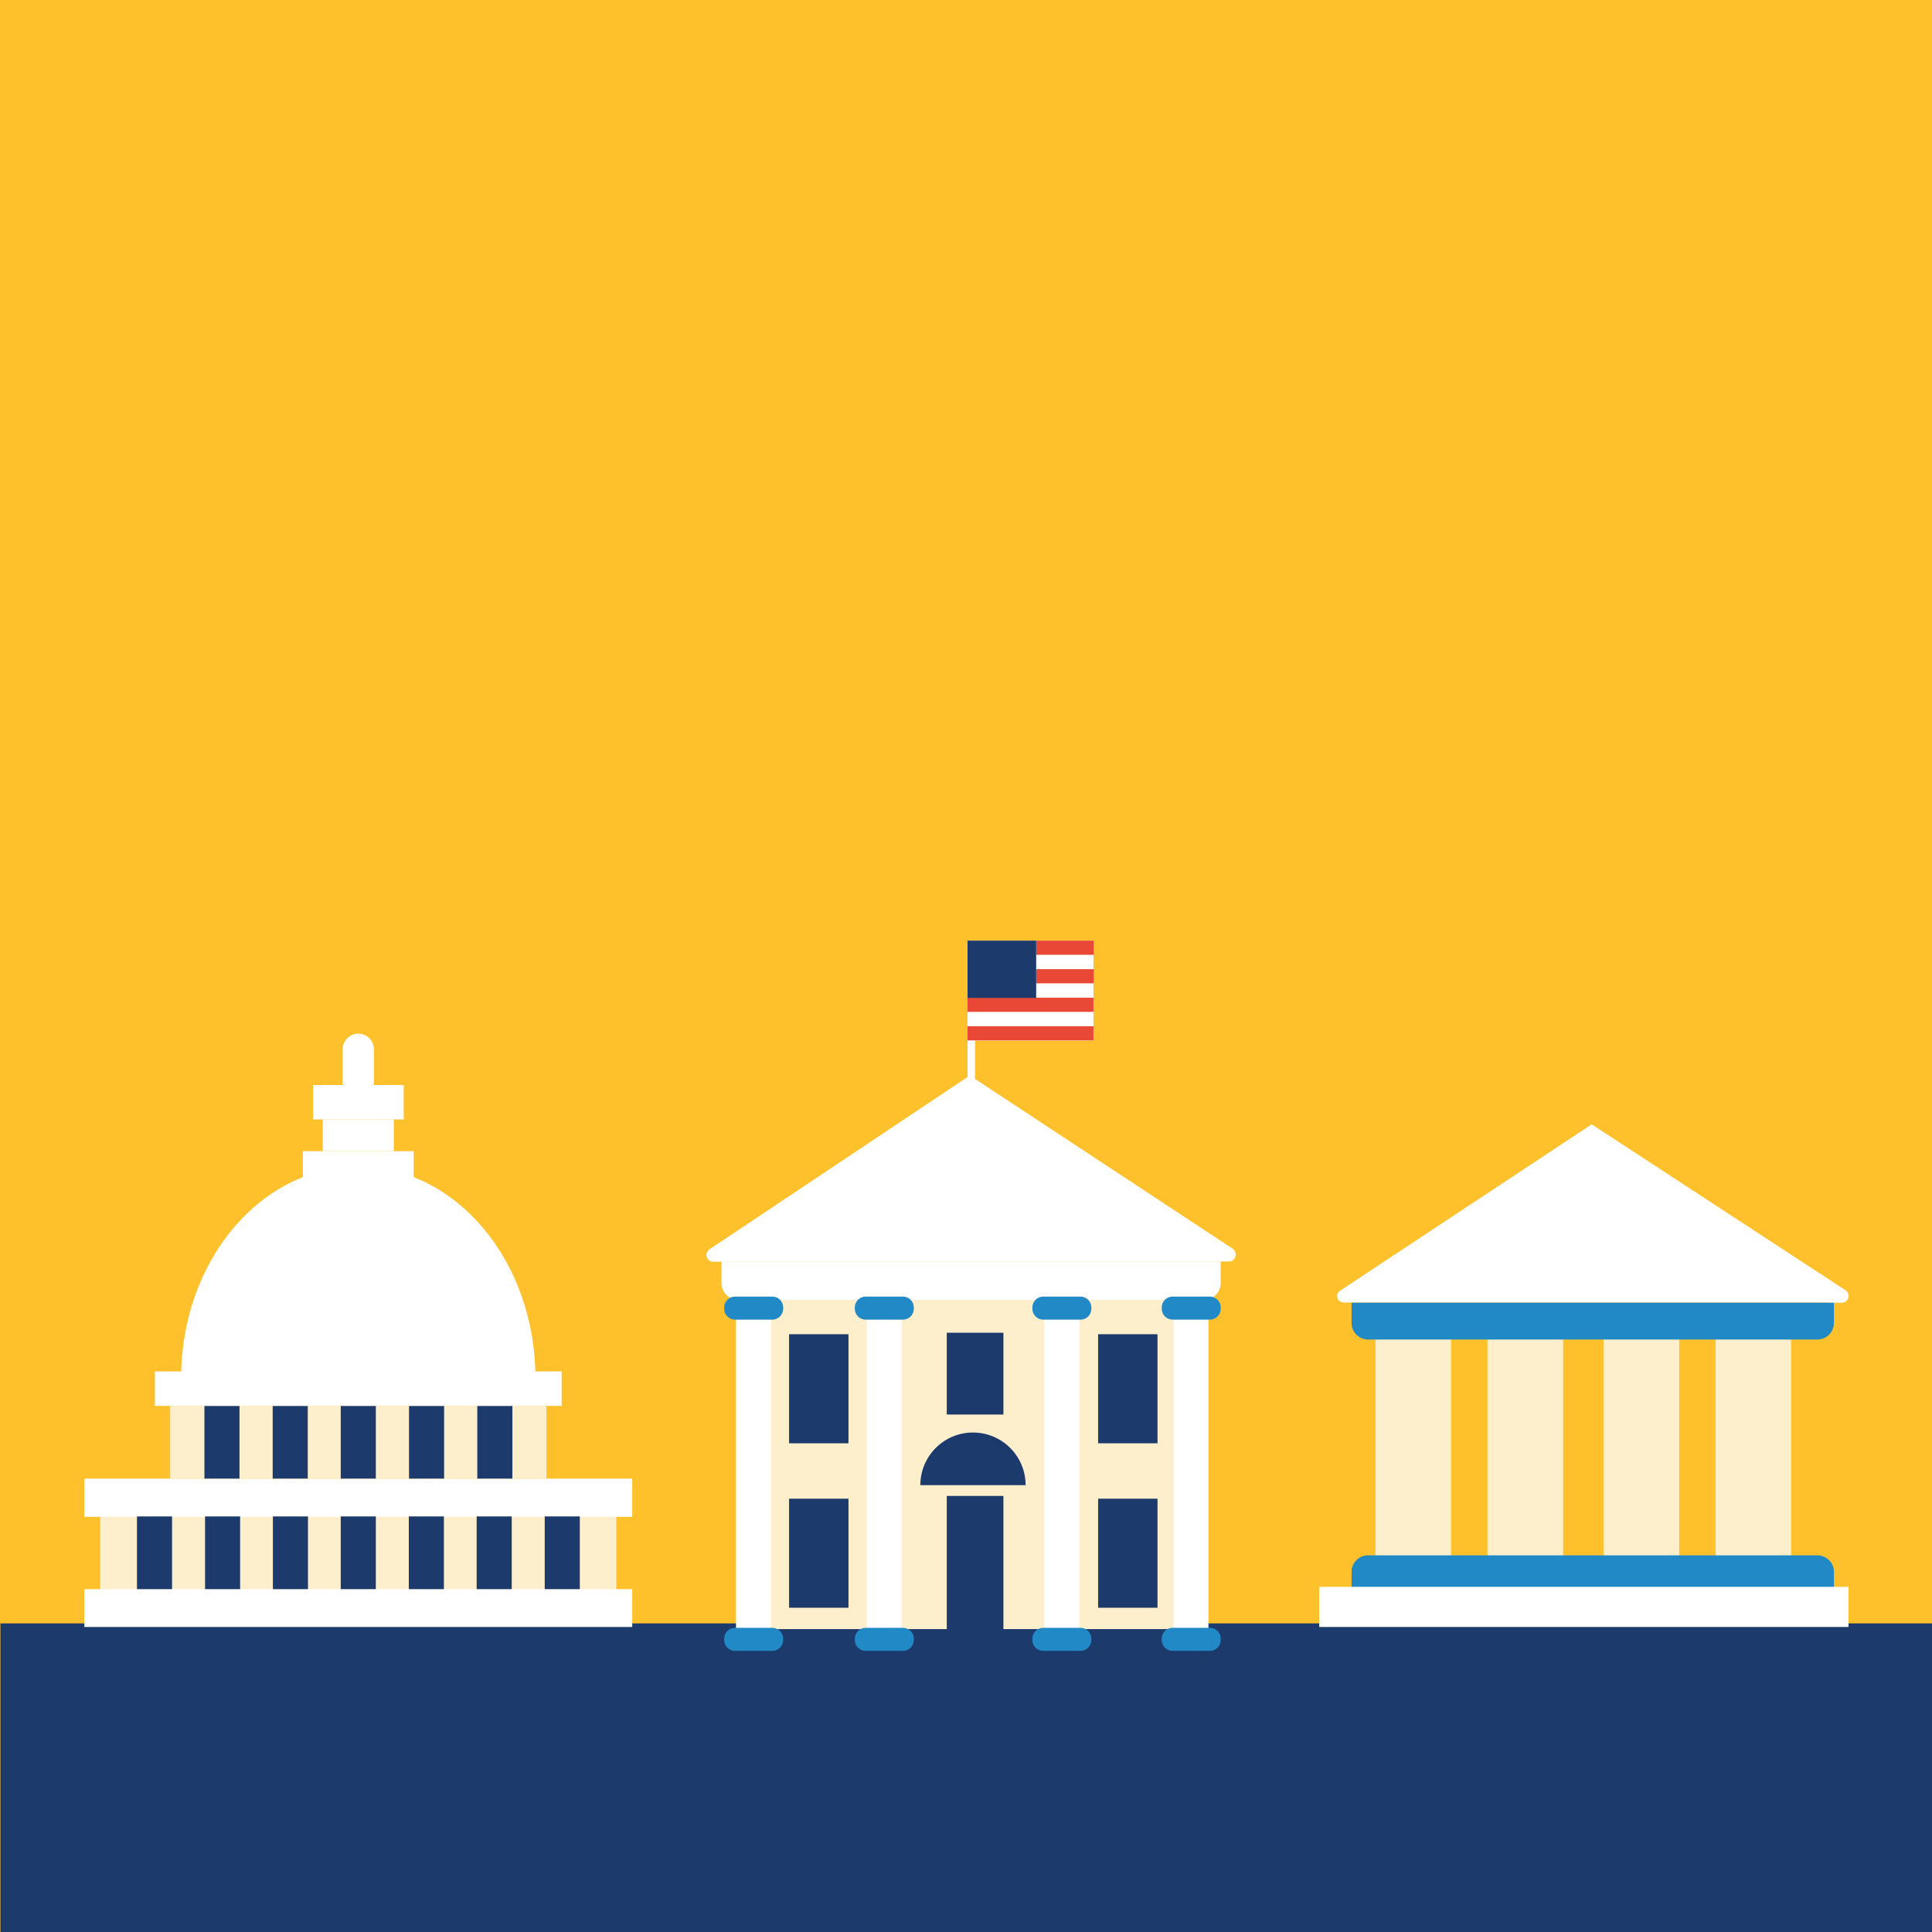 <?xml version="1.0" encoding="utf-8"?>
<!-- Generator: Adobe Illustrator 25.0.0, SVG Export Plug-In . SVG Version: 6.00 Build 0)  -->
<svg version="1.1" id="Layer_1" xmlns="http://www.w3.org/2000/svg" xmlns:xlink="http://www.w3.org/1999/xlink" x="0px" y="0px"
	 viewBox="0 0 914 914" style="enable-background:new 0 0 914 914;" xml:space="preserve">
<style type="text/css">
	.st0{fill:#FEC02B;}
	.st1{fill:#1D3A6C;}
	.st2{fill:#FEEFCC;}
	.st3{fill:#FFFFFF;}
	.st4{fill:#2289C7;}
	.st5{fill:#E84835;}
</style>
<rect class="st0" width="914" height="914"/>
<rect x="0.2" y="768" class="st1" width="914" height="146"/>
<g>
	<rect x="650.7" y="629.4" class="st2" width="35.8" height="124.7"/>
	<rect x="703.7" y="629.4" class="st2" width="35.8" height="124.7"/>
	<rect x="758.6" y="629.4" class="st2" width="35.8" height="124.7"/>
	<rect x="811.6" y="629.4" class="st2" width="35.8" height="124.7"/>
	<g>
		<path class="st3" d="M864.3,616.3h7.1c3.1,0,4.3-4,1.7-5.9l-120.1-78.5L634,610.6c-2.6,1.6-1.4,5.6,1.7,5.6h7.3H864.3z"/>
		<path class="st4" d="M859.8,633.7H647.2c-4.3,0-7.8-3.5-7.8-7.8v-9.6h228.2v9.6C867.6,630.2,864.1,633.7,859.8,633.7"/>
		<path class="st4" d="M867.6,753.2H639.4v-9.6c0-4.3,3.5-7.8,7.8-7.8h212.6c4.3,0,7.8,3.5,7.8,7.8V753.2z"/>
	</g>
	<rect x="624.1" y="750.7" class="st3" width="250.4" height="19"/>
</g>
<g>
	<rect x="47.4" y="715.9" class="st2" width="244.2" height="37.5"/>
	<rect x="39.9" y="751.8" class="st3" width="259.2" height="17.9"/>
	<rect x="39.9" y="699.5" class="st3" width="259.2" height="18.1"/>
	<rect x="80.5" y="665.1" class="st2" width="178" height="34.4"/>
	<rect x="143.3" y="544.6" class="st3" width="52.4" height="14.6"/>
	<rect x="148.1" y="513.3" class="st3" width="42.9" height="16.3"/>
	<rect x="152.7" y="529.6" class="st3" width="33.6" height="15"/>
	<g>
		<path class="st3" d="M169.5,489L169.5,489c-4.1,0-7.4,3.4-7.4,7.5v16.8h14.8v-16.8C176.9,492.3,173.6,489,169.5,489"/>
	</g>
	<rect x="96.7" y="665.1" class="st1" width="16.6" height="34.4"/>
	<rect x="129" y="665.1" class="st1" width="16.6" height="34.4"/>
	<rect x="161.2" y="665.1" class="st1" width="16.6" height="34.4"/>
	<rect x="193.5" y="665.1" class="st1" width="16.6" height="34.4"/>
	<rect x="225.8" y="665.1" class="st1" width="16.6" height="34.4"/>
	<rect x="64.8" y="717.4" class="st1" width="16.6" height="34.4"/>
	<rect x="97" y="717.4" class="st1" width="16.6" height="34.4"/>
	<rect x="129.1" y="717.4" class="st1" width="16.6" height="34.4"/>
	<rect x="161.2" y="717.4" class="st1" width="16.6" height="34.4"/>
	<rect x="193.4" y="717.4" class="st1" width="16.6" height="34.4"/>
	<rect x="225.5" y="717.4" class="st1" width="16.6" height="34.4"/>
	<rect x="257.7" y="717.4" class="st1" width="16.6" height="34.4"/>
	<g>
		<path class="st3" d="M85.7,651.9c0-55.2,37.5-100,83.8-100s83.8,44.8,83.8,100H85.7z"/>
	</g>
	<rect x="73.3" y="648.8" class="st3" width="192.4" height="16.3"/>
</g>
<g>
	<rect x="361.4" y="605.9" class="st2" width="202.1" height="164.8"/>
	<rect x="457.7" y="445" class="st3" width="3.6" height="75.2"/>
	<rect x="457.7" y="445" class="st3" width="59.6" height="47.3"/>
	<rect x="457.7" y="472" class="st5" width="59.6" height="6.7"/>
	<rect x="457.7" y="485.5" class="st5" width="59.6" height="6.7"/>
	<rect x="490.2" y="445" class="st5" width="27.2" height="6.7"/>
	<rect x="490.2" y="458.5" class="st5" width="27.2" height="6.7"/>
	<polygon class="st1" points="481.2,445 457.7,445 457.7,472.1 490.2,472.1 490.2,465.2 490.2,458.5 490.2,451.7 490.2,445 	"/>
	<g>
		<path class="st3" d="M574,596.8h7.4c3.2,0,4.4-4.2,1.7-6.1l-124.3-81.9L335.7,591c-2.7,1.7-1.5,5.9,1.7,5.9h7.6H574z"/>
		<path class="st3" d="M569.4,615H349.4c-4.5,0-8.1-3.6-8.1-8.1v-10.1h236.2v10.1C577.5,611.4,573.9,615,569.4,615"/>
	</g>
	<rect x="348.2" y="613.4" class="st3" width="16.5" height="162.1"/>
	<rect x="410" y="613.4" class="st3" width="16.5" height="162.1"/>
	<rect x="494.1" y="613.4" class="st3" width="16.5" height="162.1"/>
	<rect x="555.2" y="613.4" class="st3" width="16.5" height="162.1"/>
	<g>
		<path class="st1" d="M435.4,702.6c0-13.7,11.1-24.9,24.9-24.9c13.7,0,24.9,11.1,24.9,24.9H435.4z"/>
	</g>
	<rect x="447.9" y="707.7" class="st1" width="26.8" height="86.4"/>
	<rect x="447.9" y="630.5" class="st1" width="26.8" height="38.7"/>
	<rect x="373.3" y="631.2" class="st1" width="28.1" height="51.6"/>
	<rect x="519.5" y="631.2" class="st1" width="28.1" height="51.6"/>
	<rect x="373.3" y="709" class="st1" width="28.1" height="51.6"/>
	<rect x="519.5" y="709" class="st1" width="28.1" height="51.6"/>
	<g>
		<path class="st4" d="M365.4,624.3h-17.7c-2.8,0-5.1-2.3-5.1-5.1v-0.7c0-2.8,2.3-5.1,5.1-5.1h17.7c2.8,0,5.1,2.3,5.1,5.1v0.7
			C370.5,622,368.2,624.3,365.4,624.3"/>
		<path class="st4" d="M365.4,781h-17.7c-2.8,0-5.1-2.3-5.1-5.1v-0.7c0-2.8,2.3-5.1,5.1-5.1h17.7c2.8,0,5.1,2.3,5.1,5.1v0.7
			C370.5,778.7,368.2,781,365.4,781"/>
		<path class="st4" d="M427.2,624.3h-17.7c-2.8,0-5.1-2.3-5.1-5.1v-0.7c0-2.8,2.3-5.1,5.1-5.1h17.7c2.8,0,5.1,2.3,5.1,5.1v0.7
			C432.3,622,430,624.3,427.2,624.3"/>
		<path class="st4" d="M427.2,781h-17.7c-2.8,0-5.1-2.3-5.1-5.1v-0.7c0-2.8,2.3-5.1,5.1-5.1h17.7c2.8,0,5.1,2.3,5.1,5.1v0.7
			C432.3,778.7,430,781,427.2,781"/>
		<path class="st4" d="M511.2,624.3h-17.7c-2.8,0-5.1-2.3-5.1-5.1v-0.7c0-2.8,2.3-5.1,5.1-5.1h17.7c2.8,0,5.1,2.3,5.1,5.1v0.7
			C516.3,622,514,624.3,511.2,624.3"/>
		<path class="st4" d="M511.2,781h-17.7c-2.8,0-5.1-2.3-5.1-5.1v-0.7c0-2.8,2.3-5.1,5.1-5.1h17.7c2.8,0,5.1,2.3,5.1,5.1v0.7
			C516.3,778.7,514,781,511.2,781"/>
		<path class="st4" d="M572.4,624.3h-17.7c-2.8,0-5.1-2.3-5.1-5.1v-0.7c0-2.8,2.3-5.1,5.1-5.1h17.7c2.8,0,5.1,2.3,5.1,5.1v0.7
			C577.5,622,575.2,624.3,572.4,624.3"/>
		<path class="st4" d="M572.4,781h-17.7c-2.8,0-5.1-2.3-5.1-5.1v-0.7c0-2.8,2.3-5.1,5.1-5.1h17.7c2.8,0,5.1,2.3,5.1,5.1v0.7
			C577.5,778.7,575.2,781,572.4,781"/>
	</g>
</g>
</svg>
